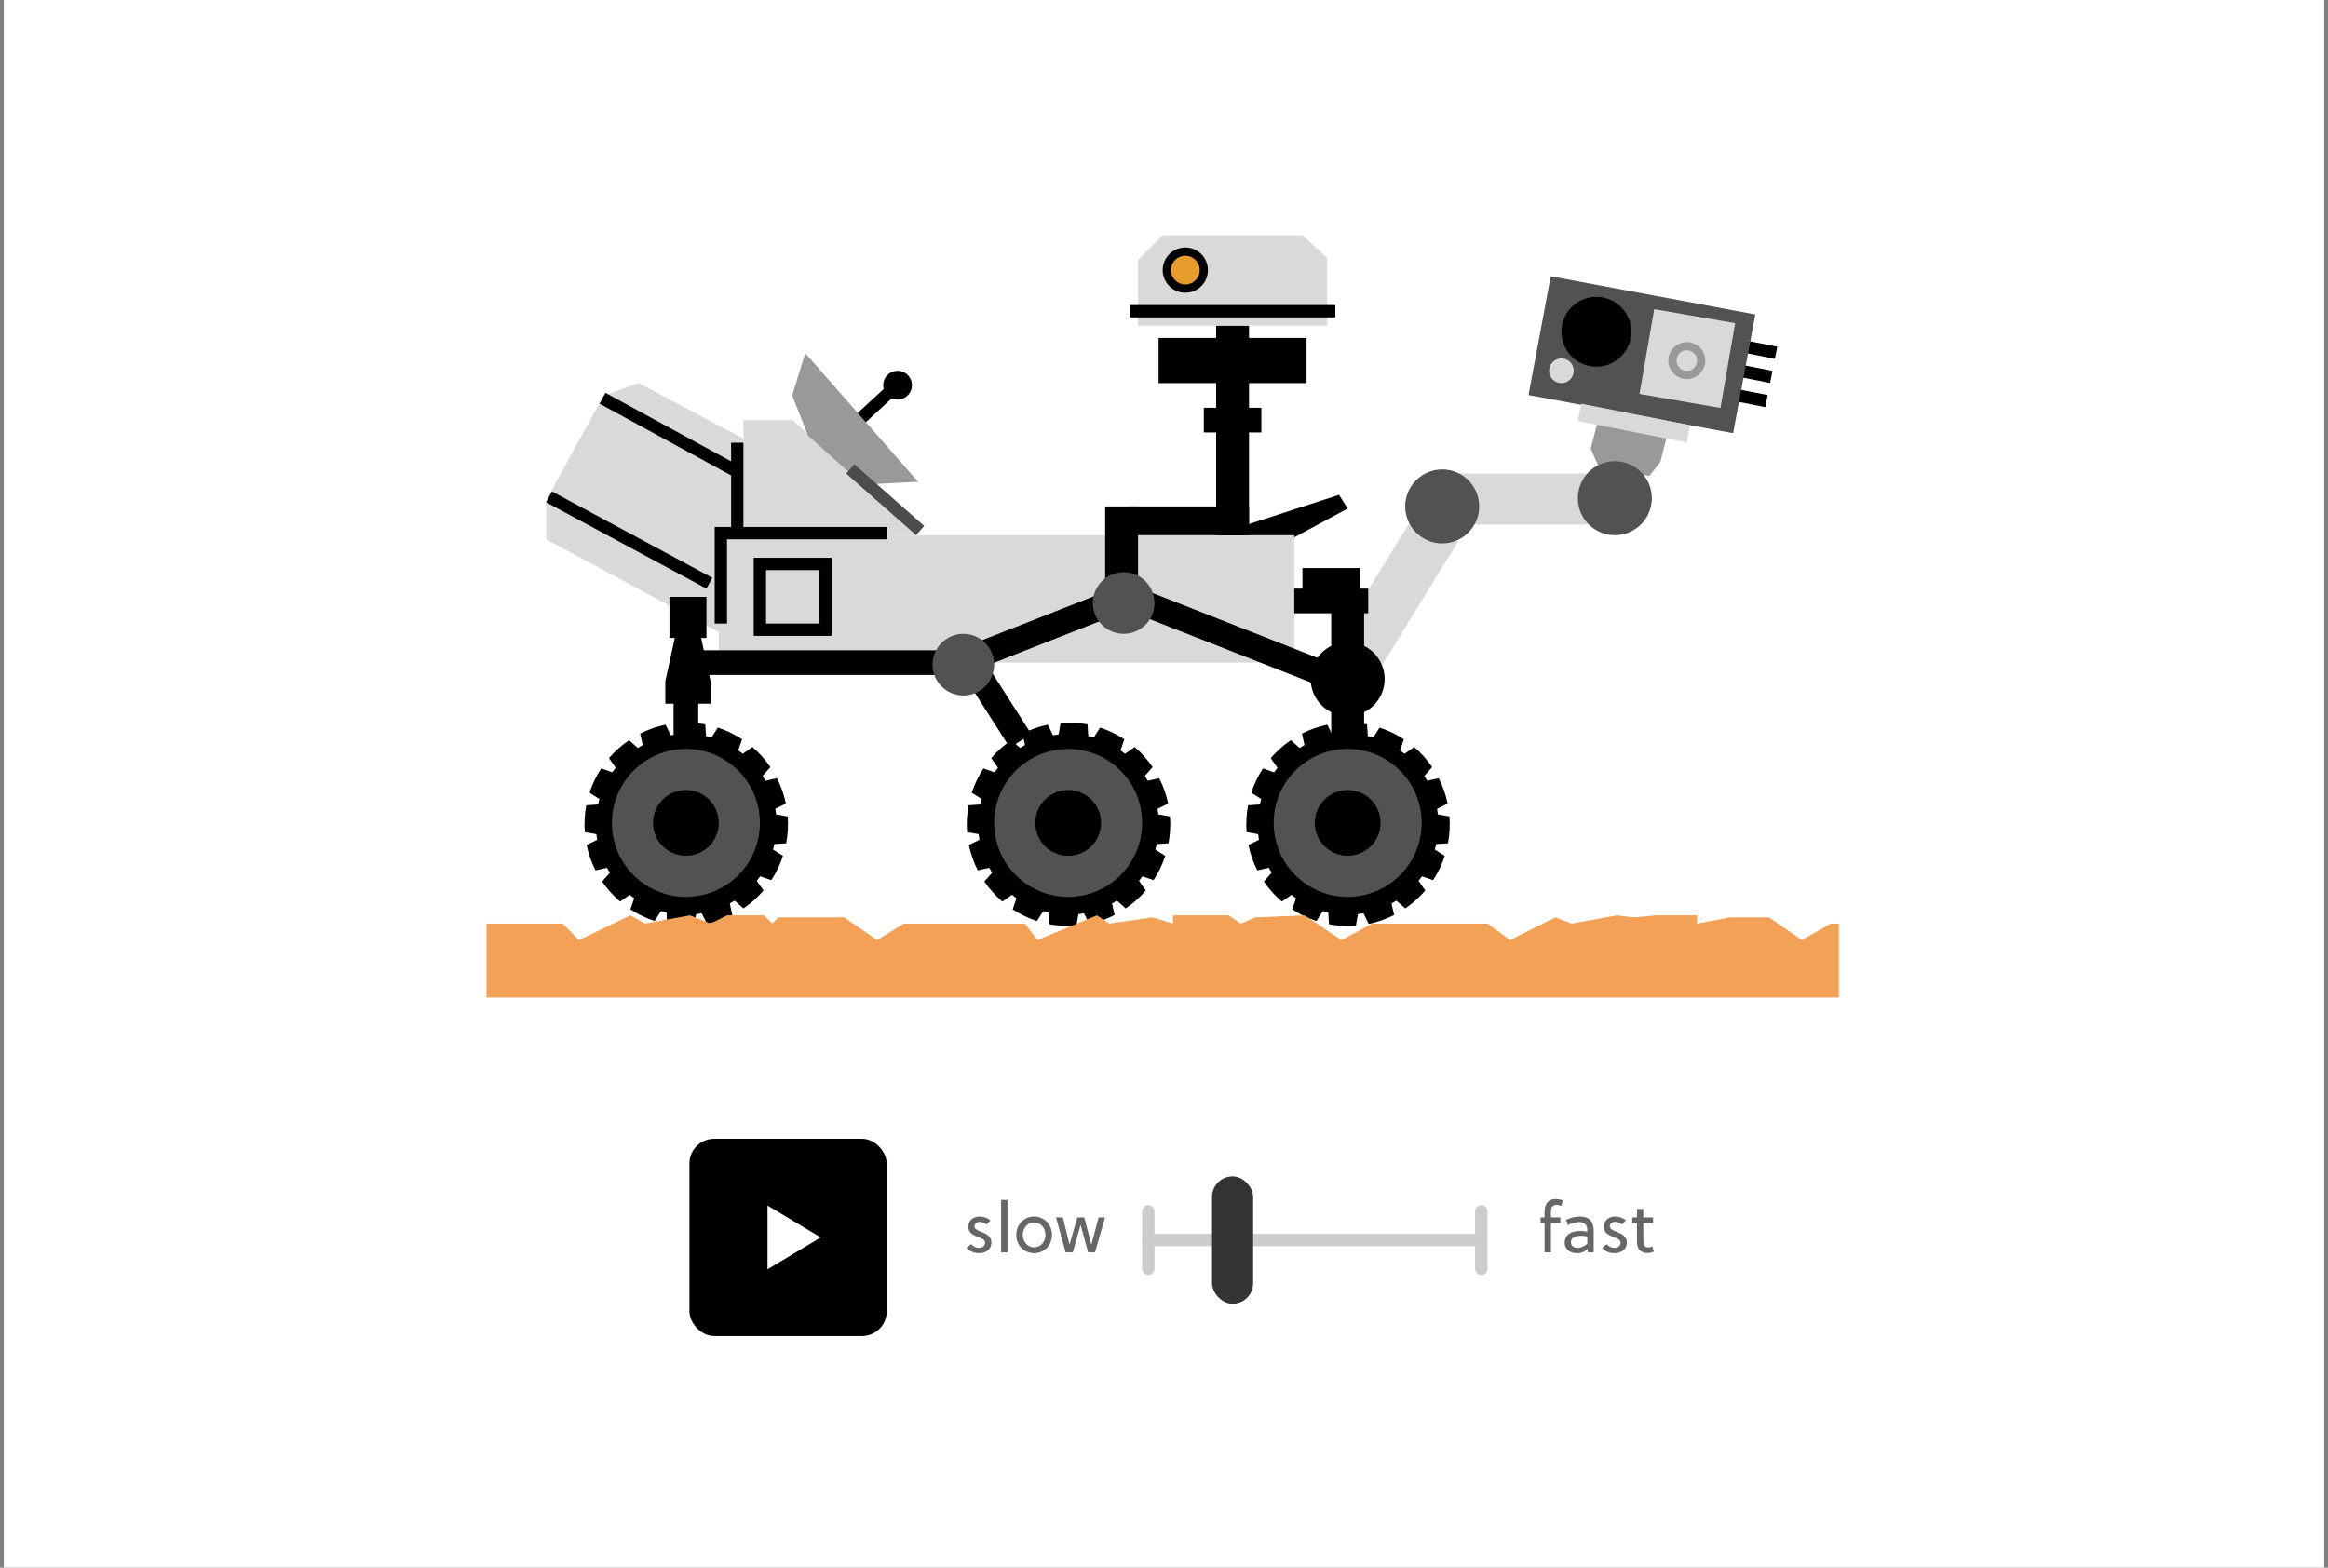 <svg xmlns="http://www.w3.org/2000/svg" width="490" height="330" viewBox="0 0 490 330" fill="none"><rect x="0" y="0" width="490" height="330" fill="#808080" stroke="none"/><rect width="488.4" height="330" transform="translate(0.8)" fill="white"></rect><line x1="353.992" y1="80.906" x2="371.813" y2="84.437" stroke="black" stroke-width="2.596"></line><line x1="355" y1="75.814" x2="372.822" y2="79.346" stroke="black" stroke-width="2.596"></line><line x1="356.01" y1="70.721" x2="373.832" y2="74.253" stroke="black" stroke-width="2.596"></line><path d="M281.847 104.169L254.245 113.102L272.414 113.103L283.661 107.047L281.847 104.169Z" fill="black"></path><path d="M156.48 88.432H166.862L192.818 112.656H156.48V88.432Z" fill="#D9D9D9"></path><path d="M349.461 97.29L347.138 100.208L336.351 97.959L334.825 94.451L336.313 88.617L350.906 91.659L349.461 97.29Z" fill="#999999"></path><path d="M134.419 80.647L156.481 92.326L154.318 134.72L114.953 113.523V105.304L127.065 83.242L134.419 80.647Z" fill="#D9D9D9"></path><line x1="178.095" y1="90.94" x2="189.342" y2="80.558" stroke="black" stroke-width="2.596"></line><circle cx="188.925" cy="81.079" r="2.596" fill="black" stroke="black" stroke-width="0.865"></circle><rect x="151.29" y="112.657" width="121.124" height="26.82" fill="#D9D9D9"></rect><path fill-rule="evenodd" clip-rule="evenodd" d="M281.652 154.604L282.081 152.163C283.014 152.092 283.961 152.081 284.92 152.134C285.879 152.187 286.82 152.303 287.739 152.476L287.895 154.95C288.071 154.989 288.246 155.031 288.421 155.075C288.631 155.129 288.841 155.185 289.049 155.246L290.38 153.153C292.205 153.748 293.918 154.579 295.485 155.609L294.683 157.956C294.839 158.066 294.993 158.178 295.145 158.293C295.31 158.416 295.473 158.543 295.633 158.672L297.663 157.249C299.103 158.483 300.374 159.904 301.442 161.471L299.803 163.331C300.015 163.666 300.217 164.007 300.409 164.355L302.83 163.817C303.681 165.488 304.318 167.283 304.707 169.163L302.48 170.255C302.547 170.644 302.603 171.037 302.646 171.434L305.087 171.863C305.158 172.795 305.169 173.743 305.116 174.702C305.062 175.661 304.947 176.601 304.773 177.52L302.299 177.677C302.213 178.066 302.114 178.451 302.004 178.83L304.096 180.162C303.502 181.987 302.671 183.7 301.64 185.267L299.293 184.464C299.164 184.648 299.031 184.829 298.895 185.008C298.791 185.145 298.685 185.281 298.578 185.415L300.001 187.445C298.766 188.884 297.345 190.156 295.778 191.223L293.918 189.584C293.584 189.797 293.242 189.999 292.894 190.191L293.432 192.612C291.761 193.463 289.967 194.099 288.087 194.488L286.995 192.261C286.606 192.329 286.212 192.384 285.816 192.427L285.387 194.869C284.454 194.94 283.507 194.95 282.548 194.897C281.589 194.844 280.648 194.728 279.729 194.555L279.573 192.081C279.184 191.994 278.799 191.896 278.419 191.785L277.088 193.878C275.263 193.284 273.55 192.452 271.983 191.422L272.785 189.075C272.657 188.984 272.529 188.892 272.403 188.798C272.211 188.655 272.021 188.509 271.835 188.359L269.805 189.782C268.365 188.548 267.094 187.127 266.026 185.56L267.665 183.7C267.554 183.524 267.445 183.347 267.339 183.168C267.243 183.005 267.15 182.841 267.059 182.676L264.638 183.214C263.787 181.543 263.15 179.748 262.761 177.869L264.988 176.777C264.962 176.627 264.938 176.477 264.916 176.326C264.88 176.085 264.849 175.842 264.822 175.597L262.381 175.168C262.31 174.236 262.299 173.288 262.352 172.329C262.406 171.37 262.521 170.43 262.695 169.511L265.169 169.355C265.255 168.965 265.354 168.58 265.464 168.201L263.372 166.869C263.966 165.044 264.797 163.331 265.828 161.764L268.175 162.567C268.403 162.242 268.642 161.925 268.89 161.616L267.467 159.586C268.702 158.147 270.123 156.876 271.69 155.808L273.55 157.447C273.774 157.304 274.002 157.166 274.233 157.033C274.346 156.967 274.459 156.903 274.574 156.841L274.036 154.419C275.707 153.569 277.501 152.932 279.381 152.543L280.473 154.77C280.862 154.703 281.256 154.647 281.652 154.604ZM282.902 188.518C274.616 188.058 268.272 180.969 268.732 172.683C269.191 164.398 276.281 158.054 284.566 158.513C292.852 158.973 299.196 166.062 298.736 174.348C298.277 182.634 291.187 188.978 282.902 188.518Z" fill="black"></path><circle cx="283.66" cy="173.22" r="15.573" fill="#525252"></circle><circle cx="283.661" cy="173.219" r="6.921" fill="black"></circle><rect width="33.04" height="10.763" transform="matrix(-0.524 0.852 0.852 0.524 297.737 108.331)" fill="#D9D9D9"></rect><rect width="33.04" height="10.763" transform="matrix(-1 -8.74228e-08 -8.74228e-08 1 337.464 99.68)" fill="#D9D9D9"></rect><path d="M193.25 101.411L169.489 74.333L166.739 83.257L170.089 91.712L181.557 101.997L193.25 101.411Z" fill="#999999"></path><path fill-rule="evenodd" clip-rule="evenodd" d="M222.821 154.604L223.25 152.163C224.182 152.092 225.13 152.081 226.089 152.134C227.048 152.187 227.988 152.303 228.907 152.476L229.063 154.95C229.24 154.989 229.415 155.031 229.589 155.075C229.8 155.129 230.009 155.185 230.217 155.246L231.549 153.153C233.374 153.748 235.087 154.579 236.654 155.609L235.851 157.956C236.007 158.066 236.161 158.178 236.313 158.293C236.478 158.416 236.641 158.543 236.802 158.672L238.832 157.249C240.271 158.483 241.542 159.904 242.61 161.471L240.971 163.331C241.184 163.666 241.386 164.007 241.578 164.355L243.999 163.817C244.849 165.488 245.486 167.283 245.875 169.163L243.648 170.255C243.715 170.644 243.771 171.037 243.814 171.434L246.255 171.863C246.326 172.795 246.337 173.743 246.284 174.702C246.231 175.661 246.115 176.601 245.942 177.52L243.468 177.677C243.381 178.066 243.282 178.451 243.172 178.83L245.265 180.162C244.67 181.987 243.839 183.7 242.809 185.267L240.462 184.464C240.332 184.648 240.2 184.829 240.064 185.008C239.96 185.145 239.854 185.281 239.746 185.415L241.169 187.445C239.935 188.884 238.514 190.156 236.947 191.223L235.087 189.584C234.752 189.797 234.411 189.999 234.063 190.191L234.601 192.612C232.93 193.463 231.135 194.099 229.255 194.488L228.163 192.261C227.774 192.329 227.381 192.384 226.984 192.427L226.555 194.869C225.623 194.94 224.675 194.95 223.716 194.897C222.757 194.844 221.817 194.728 220.898 194.555L220.741 192.081C220.352 191.994 219.967 191.896 219.588 191.785L218.256 193.878C216.431 193.284 214.718 192.452 213.151 191.422L213.954 189.075C213.825 188.984 213.698 188.892 213.571 188.798C213.379 188.655 213.19 188.509 213.003 188.359L210.973 189.782C209.534 188.548 208.263 187.127 207.195 185.56L208.834 183.7C208.722 183.524 208.613 183.347 208.508 183.168C208.412 183.005 208.318 182.841 208.227 182.676L205.806 183.214C204.955 181.543 204.319 179.748 203.93 177.869L206.157 176.777C206.131 176.627 206.107 176.477 206.084 176.326C206.049 176.085 206.017 175.842 205.991 175.597L203.549 175.168C203.478 174.236 203.468 173.288 203.521 172.329C203.574 171.37 203.69 170.43 203.863 169.511L206.337 169.355C206.424 168.965 206.523 168.58 206.633 168.201L204.54 166.869C205.134 165.044 205.966 163.331 206.996 161.764L209.343 162.567C209.572 162.242 209.811 161.925 210.059 161.616L208.636 159.586C209.87 158.147 211.291 156.876 212.858 155.808L214.718 157.447C214.943 157.304 215.171 157.166 215.401 157.033C215.514 156.967 215.628 156.903 215.742 156.841L215.204 154.419C216.875 153.569 218.67 152.932 220.549 152.543L221.641 154.77C222.031 154.703 222.424 154.647 222.821 154.604ZM224.07 188.518C215.785 188.058 209.441 180.969 209.9 172.683C210.36 164.398 217.449 158.054 225.735 158.513C234.02 158.973 240.364 166.062 239.905 174.348C239.445 182.634 232.356 188.978 224.07 188.518Z" fill="black"></path><circle cx="224.829" cy="173.22" r="15.573" fill="#525252"></circle><circle cx="224.829" cy="173.219" r="6.921" fill="black"></circle><path fill-rule="evenodd" clip-rule="evenodd" d="M142.36 154.604L142.789 152.163C143.722 152.092 144.669 152.081 145.628 152.134C146.587 152.187 147.528 152.303 148.447 152.476L148.603 154.95C148.779 154.989 148.954 155.031 149.129 155.075C149.339 155.129 149.549 155.185 149.757 155.246L151.088 153.153C152.913 153.748 154.626 154.579 156.193 155.609L155.391 157.956C155.547 158.066 155.701 158.178 155.853 158.293C156.018 158.416 156.181 158.543 156.341 158.672L158.371 157.249C159.811 158.483 161.082 159.904 162.15 161.471L160.511 163.331C160.723 163.666 160.925 164.007 161.117 164.355L163.538 163.817C164.389 165.488 165.026 167.283 165.415 169.163L163.188 170.255C163.255 170.644 163.311 171.037 163.354 171.434L165.795 171.863C165.866 172.795 165.877 173.743 165.824 174.702C165.77 175.661 165.655 176.601 165.481 177.52L163.007 177.677C162.921 178.066 162.822 178.451 162.712 178.83L164.804 180.162C164.21 181.987 163.379 183.7 162.348 185.267L160.001 184.464C159.872 184.648 159.739 184.829 159.603 185.008C159.499 185.145 159.393 185.281 159.286 185.415L160.709 187.445C159.474 188.884 158.053 190.156 156.486 191.223L154.626 189.584C154.292 189.797 153.95 189.999 153.602 190.191L154.14 192.612C152.469 193.463 150.675 194.099 148.795 194.488L147.703 192.261C147.314 192.329 146.92 192.384 146.524 192.427L146.095 194.869C145.162 194.94 144.215 194.95 143.256 194.897C142.297 194.844 141.356 194.728 140.438 194.555L140.281 192.081C139.892 191.994 139.507 191.896 139.127 191.785L137.796 193.878C135.971 193.284 134.258 192.452 132.691 191.422L133.493 189.075C133.365 188.984 133.237 188.892 133.111 188.798C132.919 188.655 132.729 188.509 132.543 188.359L130.513 189.782C129.073 188.548 127.802 187.127 126.734 185.56L128.373 183.7C128.262 183.524 128.153 183.347 128.047 183.168C127.951 183.005 127.858 182.841 127.767 182.676L125.346 183.214C124.495 181.543 123.858 179.748 123.469 177.869L125.696 176.777C125.67 176.627 125.646 176.477 125.624 176.326C125.588 176.085 125.557 175.842 125.53 175.597L123.089 175.168C123.018 174.236 123.007 173.288 123.06 172.329C123.114 171.37 123.229 170.43 123.403 169.511L125.877 169.355C125.963 168.965 126.062 168.58 126.172 168.201L124.08 166.869C124.674 165.044 125.505 163.331 126.536 161.764L128.883 162.567C129.112 162.242 129.35 161.925 129.598 161.616L128.175 159.586C129.41 158.147 130.831 156.876 132.398 155.808L134.258 157.447C134.482 157.304 134.71 157.166 134.941 157.033C135.054 156.967 135.167 156.903 135.282 156.841L134.744 154.419C136.415 153.569 138.209 152.932 140.089 152.543L141.181 154.77C141.57 154.703 141.964 154.647 142.36 154.604ZM143.61 188.518C135.324 188.058 128.98 180.969 129.44 172.683C129.899 164.398 136.989 158.054 145.274 158.513C153.56 158.973 159.904 166.062 159.444 174.348C158.985 182.634 151.895 188.978 143.61 188.518Z" fill="black"></path><circle cx="144.368" cy="173.22" r="15.573" fill="#525252"></circle><circle cx="144.369" cy="173.219" r="6.921" fill="black"></circle><line x1="311.778" y1="261.033" x2="241.7" y2="261.033" stroke="#CCCCCC" stroke-width="2.596" stroke-linecap="round"></line><line x1="311.778" y1="267.09" x2="311.778" y2="254.978" stroke="#CCCCCC" stroke-width="2.596" stroke-linecap="round"></line><line x1="241.7" y1="267.09" x2="241.7" y2="254.978" stroke="#CCCCCC" stroke-width="2.596" stroke-linecap="round"></line><path d="M205.999 263.8C207.383 263.8 208.665 263.137 208.665 261.488C208.665 260.206 207.472 259.661 206.514 259.293C205.807 259.013 205.1 258.733 205.1 258.173C205.1 257.599 205.527 257.201 206.205 257.201C206.706 257.201 207.324 257.452 207.663 257.746L208.459 256.892C207.869 256.362 207.03 256.082 206.19 256.082C204.968 256.082 203.819 256.789 203.819 258.277C203.819 259.602 204.953 260.029 205.925 260.412C206.662 260.707 207.339 260.972 207.339 261.546C207.339 262.312 206.735 262.681 206.014 262.681C205.424 262.681 204.894 262.415 204.408 261.9L203.465 262.651C204.04 263.402 204.997 263.8 205.999 263.8ZM210.715 252.576V263.623H212.055V252.576H210.715ZM217.664 263.8C219.814 263.8 221.42 262.091 221.42 259.941C221.42 257.791 219.814 256.082 217.664 256.082C215.513 256.082 213.908 257.791 213.908 259.941C213.908 262.091 215.513 263.8 217.664 263.8ZM217.664 262.563C216.279 262.563 215.278 261.37 215.278 259.941C215.278 258.512 216.279 257.319 217.664 257.319C219.048 257.319 220.05 258.512 220.05 259.941C220.05 261.37 219.048 262.563 217.664 262.563ZM222.27 256.259L224.303 263.623H225.805L227.425 257.894H227.455L229.031 263.623H230.474L232.595 256.259H231.24L229.738 261.929H229.694L228.206 256.259H226.763L225.128 261.929H225.098L223.714 256.259H222.27Z" fill="#666666"></path><path d="M325.105 257.437V263.623H326.445V257.437H328.434V256.259H326.445V255.331C326.445 254.668 326.489 254.152 326.828 253.873C327.02 253.725 327.285 253.637 327.683 253.637C328.036 253.637 328.316 253.711 328.596 253.843L328.979 252.724C328.552 252.547 328.007 252.4 327.52 252.4C326.534 252.4 325.93 252.724 325.562 253.269C325.237 253.755 325.105 254.432 325.105 255.198V256.259H324.265V257.437H325.105ZM331.953 263.8C332.895 263.8 333.558 263.52 334.162 262.843V263.623H335.444V259.146C335.444 257.246 334.663 256.082 332.527 256.082C331.511 256.082 330.391 256.406 329.625 256.774L330.023 257.894C330.612 257.57 331.511 257.246 332.365 257.246C333.573 257.246 334.103 257.894 334.103 259.013V259.278C333.47 259.146 332.998 259.116 332.63 259.116C331.01 259.116 329.346 259.691 329.346 261.561C329.346 263.137 330.598 263.8 331.953 263.8ZM332.115 262.681C331.334 262.681 330.657 262.357 330.657 261.458C330.657 260.353 331.864 260.132 332.778 260.132C333.146 260.132 333.558 260.162 334.103 260.28V261.797C333.514 262.298 332.866 262.681 332.115 262.681ZM339.758 263.8C341.142 263.8 342.424 263.137 342.424 261.488C342.424 260.206 341.231 259.661 340.273 259.293C339.566 259.013 338.859 258.733 338.859 258.173C338.859 257.599 339.286 257.201 339.964 257.201C340.465 257.201 341.083 257.452 341.422 257.746L342.217 256.892C341.628 256.362 340.789 256.082 339.949 256.082C338.727 256.082 337.578 256.789 337.578 258.277C337.578 259.602 338.712 260.029 339.684 260.412C340.42 260.707 341.098 260.972 341.098 261.546C341.098 262.312 340.494 262.681 339.772 262.681C339.183 262.681 338.653 262.415 338.167 261.9L337.224 262.651C337.799 263.402 338.756 263.8 339.758 263.8ZM346.757 263.771C347.243 263.771 347.758 263.638 348.126 263.447L347.758 262.371C347.522 262.489 347.228 262.578 346.933 262.578C346.197 262.578 345.946 262.121 345.902 261.34C345.888 261.119 345.888 260.957 345.888 260.766V257.437H347.95V256.259H345.888V254.491H344.547V256.259H343.56V257.437H344.547V261.09C344.547 261.664 344.606 262.209 344.783 262.622C345.092 263.314 345.726 263.771 346.757 263.771Z" fill="#666666"></path><rect x="145.11" y="239.713" width="41.528" height="41.528" rx="5.191" fill="black"></rect><g clip-path="url(#clip0_1832_88357)"><path d="M161.548 253.758L172.746 260.477L161.548 267.196V253.758Z" fill="white"></path></g><path d="M102.408 194.416V209.989H387.048V194.416H385.318L379.262 197.877L372.34 193.118H364.121L357.2 194.416V192.686H348.548L343.79 193.118L340.329 192.686L330.812 194.416L327.352 193.118L317.835 197.877L313.076 194.416H288.852L282.363 197.877L274.576 192.686L264.194 193.118L261.166 194.416L258.571 192.686H246.891V194.416L242.565 193.118L233.481 194.416L230.885 192.686L218.34 197.877L215.745 194.416H190.222L184.599 197.877L177.677 193.118H163.835L162.537 194.416L160.807 192.686H153.02L149.559 194.416L145.234 192.686L135.717 194.416L132.689 192.686L121.874 197.877L118.413 194.416H102.408Z" fill="#F2A157"></path><circle cx="339.896" cy="104.871" r="7.787" fill="#525252"></circle><circle cx="303.559" cy="106.601" r="7.787" fill="#525252"></circle><rect x="238.592" y="123.25" width="45.854" height="5.336" transform="rotate(21.461 238.592 123.25)" fill="black"></rect><rect x="207.337" y="139.29" width="18.057" height="5.336" transform="rotate(57.434 207.337 139.29)" fill="black"></rect><rect x="146.964" y="144.668" width="11.247" height="5.191" transform="rotate(90 146.964 144.668)" fill="black"></rect><rect x="239.537" y="106.601" width="18.169" height="6.921" transform="rotate(90 239.537 106.601)" fill="black"></rect><rect x="287.121" y="128.23" width="28.551" height="6.921" transform="rotate(90 287.121 128.23)" fill="black"></rect><rect x="286.256" y="119.578" width="7.787" height="12.112" transform="rotate(90 286.256 119.578)" fill="black"></rect><rect x="262.896" y="68.534" width="42.393" height="6.921" transform="rotate(90 262.896 68.534)" fill="black"></rect><rect x="262.896" y="106.601" width="6.056" height="25.09" transform="rotate(90 262.896 106.601)" fill="black"></rect><rect x="275.009" y="71.129" width="9.517" height="31.146" transform="rotate(90 275.009 71.129)" fill="black"></rect><rect x="265.492" y="85.837" width="5.191" height="12.112" transform="rotate(90 265.492 85.837)" fill="black"></rect><rect x="144.368" y="136.882" width="56.236" height="5.191" fill="black"></rect><rect x="272.413" y="123.904" width="15.573" height="5.191" fill="black"></rect><path d="M186.761 112.225H151.722V131.258" stroke="black" stroke-width="2.596"></path><path d="M155.183 112.225V93.191" stroke="black" stroke-width="2.596"></path><rect width="30.151" height="5.336" transform="matrix(-0.931 0.366 0.366 0.931 232.126 124.77)" fill="black"></rect><circle cx="236.509" cy="126.932" r="6.489" fill="#525252"></circle><circle cx="202.767" cy="139.91" r="6.489" fill="#525252"></circle><line x1="126.821" y1="83.833" x2="155.372" y2="99.406" stroke="black" stroke-width="2.596"></line><line x1="178.968" y1="98.707" x2="193.676" y2="111.684" stroke="#4C4C4C" stroke-width="2.596"></line><line x1="115.568" y1="104.594" x2="149.309" y2="122.762" stroke="black" stroke-width="2.596"></line><rect x="159.941" y="118.714" width="13.843" height="13.843" stroke="black" stroke-width="2.596"></rect><rect x="140.908" y="125.635" width="7.787" height="8.652" fill="black"></rect><path d="M140.042 143.37L143.071 129.527H146.531L149.559 143.37V148.129H140.042V143.37Z" fill="black"></path><rect x="255.11" y="247.623" width="8.652" height="26.82" rx="4.326" fill="#333333"></rect><path d="M239.537 54.691L244.728 49.5H274.143L279.334 54.258V68.534H239.537V54.691Z" fill="#D9D9D9"></path><line x1="237.806" y1="65.506" x2="281.065" y2="65.506" stroke="black" stroke-width="2.596"></line><circle cx="249.486" cy="56.854" r="4.758" fill="black"></circle><circle cx="249.486" cy="56.853" r="3.028" fill="#E69B2A"></circle><rect x="326.396" y="58.151" width="43.81" height="25.434" transform="rotate(10.576 326.396 58.151)" fill="#525252"></rect><circle cx="336.003" cy="69.832" r="7.354" fill="black"></circle><circle cx="328.649" cy="78.05" r="2.596" fill="#D9D9D9"></circle><rect x="348.181" y="65.073" width="17.294" height="18.117" transform="rotate(9.83 348.181 65.073)" fill="#D9D9D9"></rect><circle cx="355.043" cy="75.899" r="3.028" transform="rotate(-1.925 355.043 75.899)" stroke="#999999" stroke-width="1.73"></circle><circle cx="283.661" cy="142.938" r="7.787" fill="black"></circle><rect x="332.831" y="84.973" width="23.36" height="3.707" transform="rotate(11.214 332.831 84.973)" fill="#D9D9D9"></rect><defs><clipPath id="clip0_1832_88357"><rect width="13.843" height="13.843" fill="white" transform="translate(158.953 253.556)"></rect></clipPath></defs></svg>